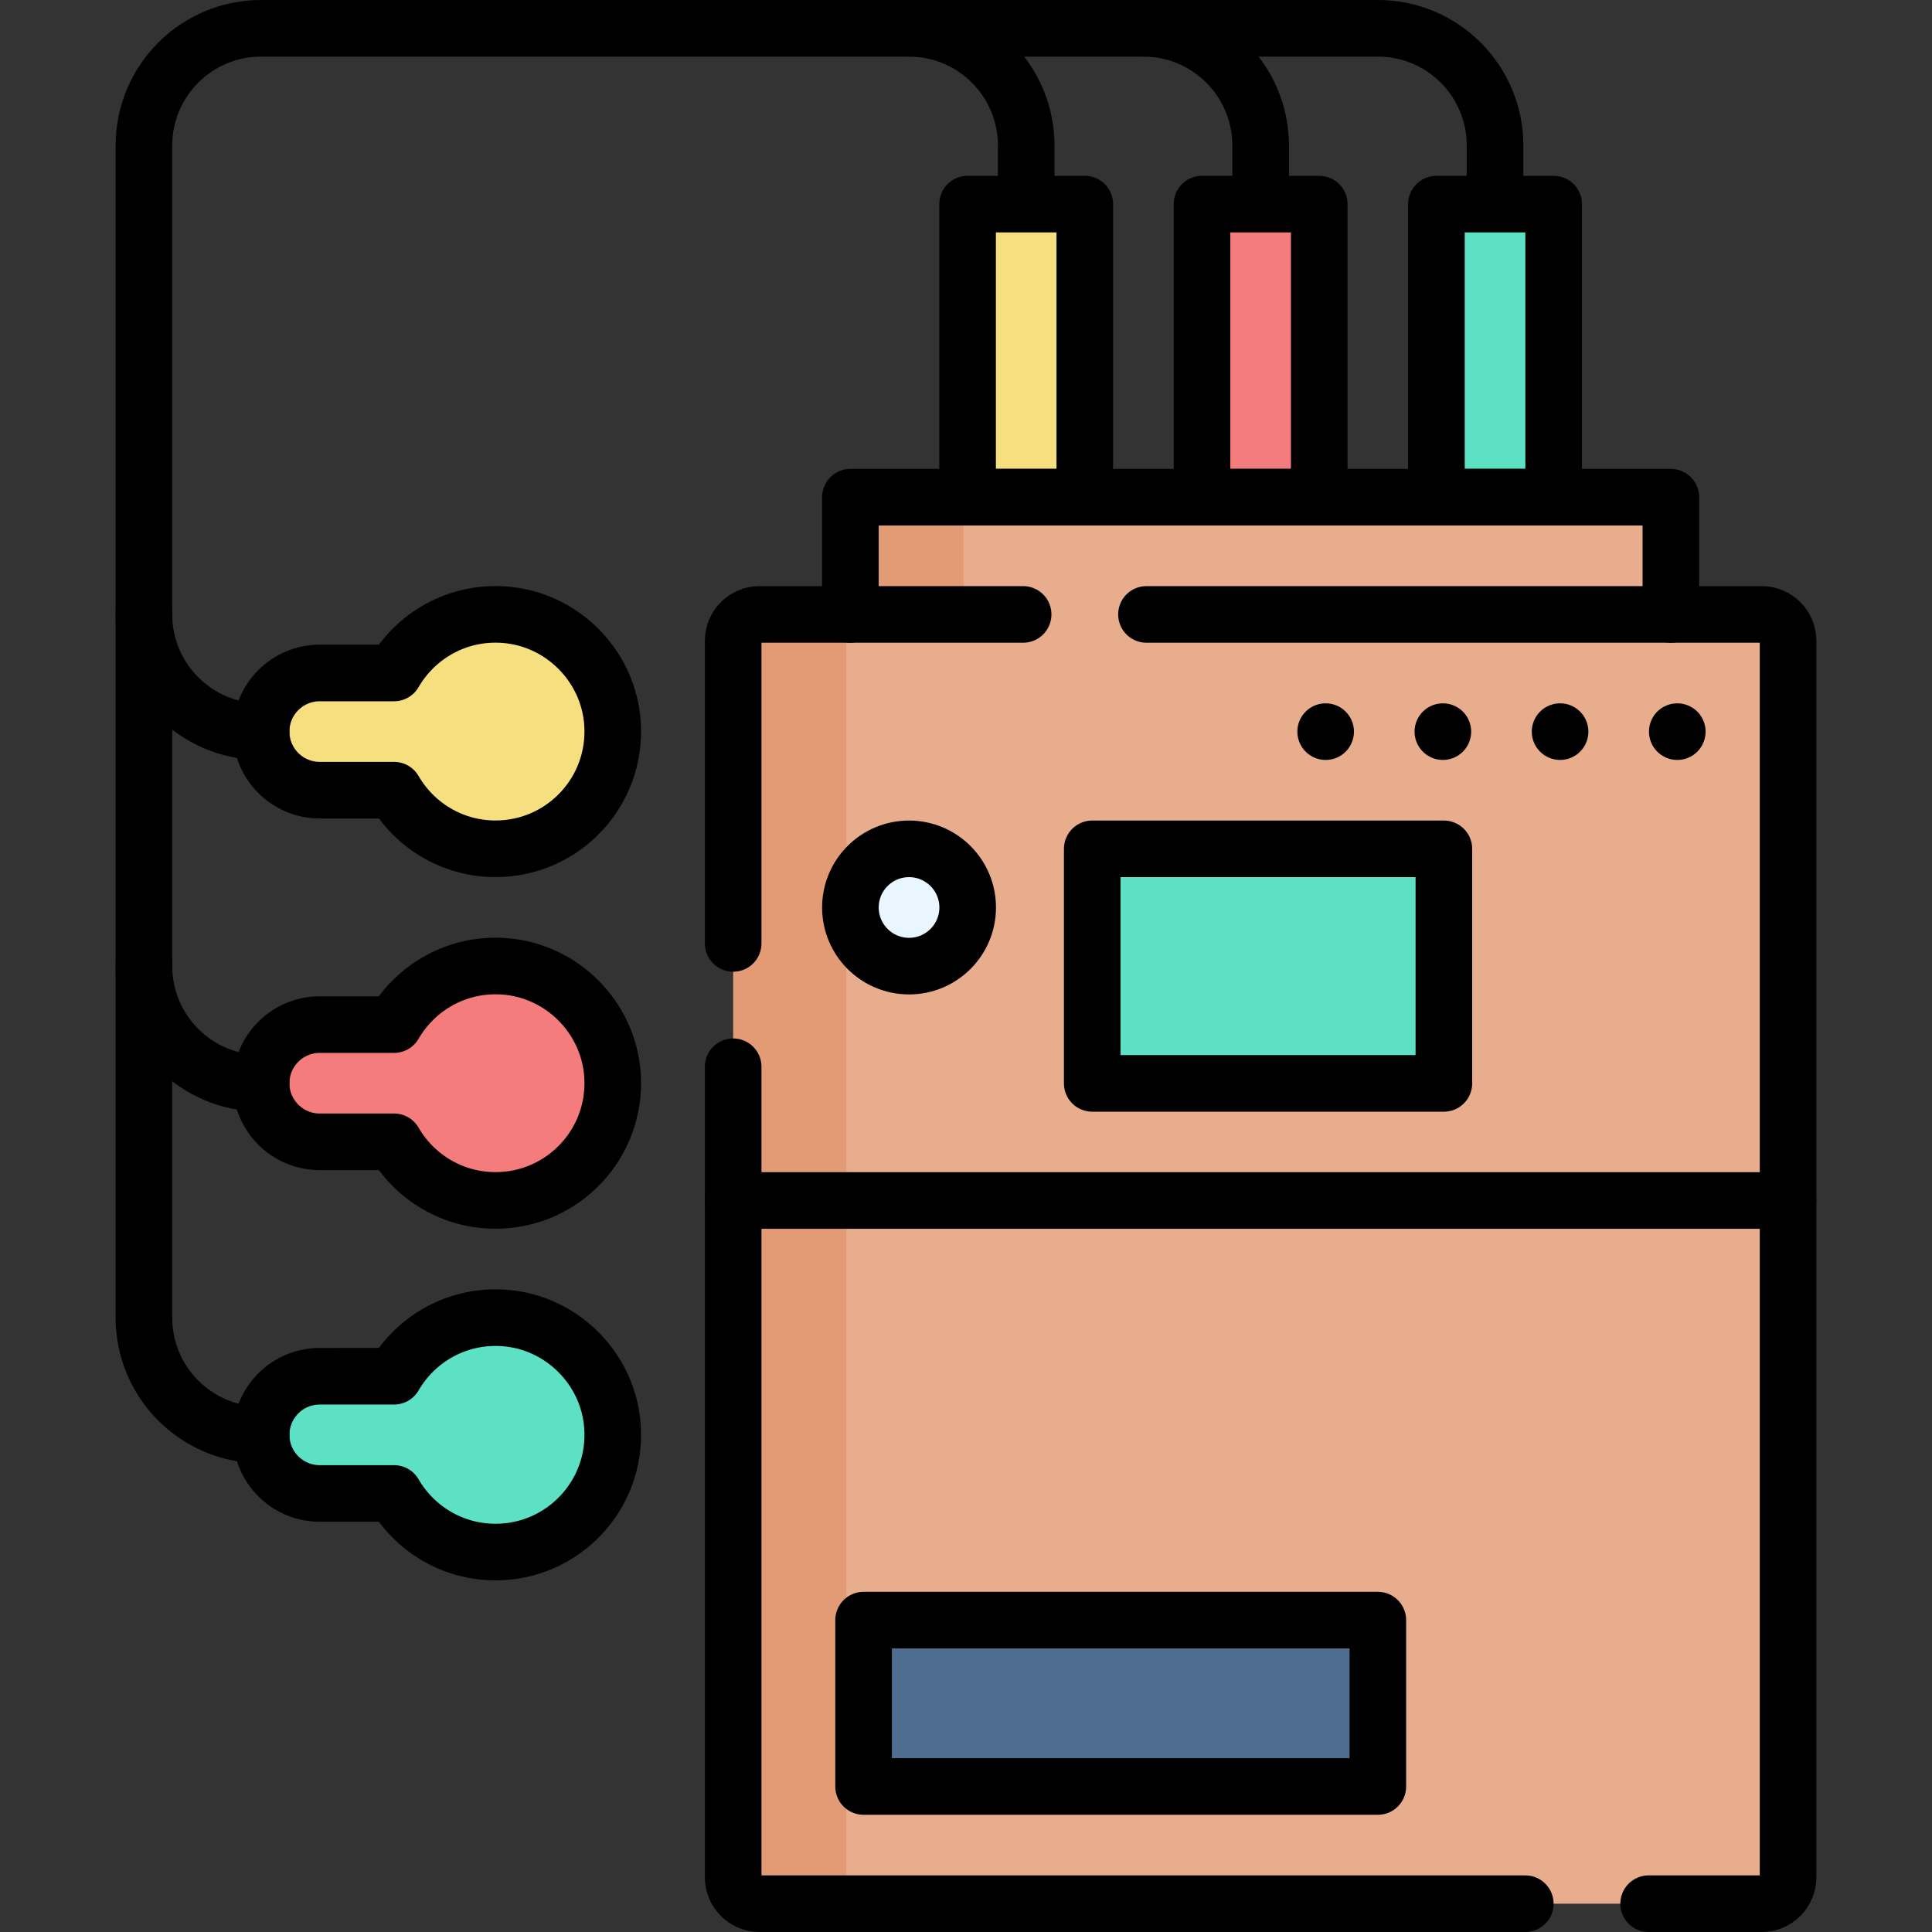 <svg xmlns="http://www.w3.org/2000/svg" xmlns:xlink="http://www.w3.org/1999/xlink" id="Capa_1" x="0px" y="0px" viewBox="0 0 511.996 511.996" style="enable-background:new 0 0 511.996 511.996;" xml:space="preserve" width="512" height="512"><rect x="0" y="0" width="511.996" height="511.996" fill="#333333" stroke="none"/><g>	<g>		<g>			<rect x="256.419" y="54.093" style="fill:#F6DF7F;" width="31.062" height="89.785"></rect>			<rect x="318.544" y="54.093" style="fill:#F47C7C;" width="31.062" height="89.785"></rect>			<rect x="380.668" y="54.093" style="fill:#5DE1C4;" width="31.062" height="89.785"></rect>		</g>		<polygon style="fill:#E7AD8D;" points="442.793,173.327 225.357,173.327 255.357,131.764 442.793,131.764 &#9;&#9;"></polygon>		<rect x="225.357" y="131.764" style="fill:#E29B75;" width="30" height="41.562"></rect>		<path style="fill:#E7AD8D;" d="M466.855,504.496h-239.63c-3.866,0-14.431-3.134-14.431-7V169.827c0-3.866,10.565-7,14.431-7&#10;&#9;&#9;&#9;h239.63c3.866,0,7,3.134,7,7v327.669C473.855,501.362,470.721,504.496,466.855,504.496z"></path>		<path style="fill:#E29B75;" d="M224.295,497.496V169.827c0-3.866,3.134-7,7-7h-30c-3.866,0-7,3.134-7,7v327.669&#10;&#9;&#9;&#9;c0,3.866,3.134,7,7,7h30C227.429,504.496,224.295,501.362,224.295,497.496z"></path>		<rect x="289.452" y="224.951" style="fill:#5DE1C4;" width="93.187" height="62.155"></rect>		<circle style="fill:#EAF6FF;" cx="240.904" cy="240.49" r="15.539"></circle>		<rect x="228.856" y="429.346" style="fill:#4F6D8F;" width="136.281" height="44.088"></rect>		<path style="fill:#F6DF7F;" d="M133.498,162.885c-12.395-0.843-23.36,5.596-29.067,15.457H84.734&#10;&#9;&#9;&#9;c-8.578,0-15.531,6.954-15.531,15.531v0c0,8.578,6.954,15.531,15.531,15.531h19.697c5.372,9.282,15.401,15.531,26.896,15.531&#10;&#9;&#9;&#9;c17.885,0,32.239-15.115,30.986-33.268C161.255,176.34,148.828,163.928,133.498,162.885z"></path>		<path style="fill:#F47C7C;" d="M133.498,256.072c-12.395-0.843-23.36,5.596-29.067,15.457H84.734&#10;&#9;&#9;&#9;c-8.578,0-15.531,6.953-15.531,15.531v0c0,8.578,6.954,15.531,15.531,15.531h19.697c5.372,9.282,15.401,15.531,26.896,15.531&#10;&#9;&#9;&#9;c17.885,0,32.239-15.115,30.986-33.268C161.255,269.527,148.828,257.114,133.498,256.072z"></path>		<path style="fill:#5DE1C4;" d="M133.498,349.259c-12.395-0.843-23.36,5.596-29.067,15.457H84.734&#10;&#9;&#9;&#9;c-8.578,0-15.531,6.954-15.531,15.531v0c0,8.578,6.954,15.531,15.531,15.531h19.697c5.372,9.282,15.401,15.531,26.896,15.531&#10;&#9;&#9;&#9;c17.885,0,32.239-15.115,30.986-33.268C161.255,362.713,148.828,350.301,133.498,349.259z"></path>	</g>	<g>					<polyline style="fill:none;stroke:#000000;stroke-width:15;stroke-linecap:round;stroke-linejoin:round;stroke-miterlimit:10;" points="&#10;&#9;&#9;&#9;225.357,162.827 225.357,131.764 442.793,131.764 442.793,162.827 &#9;&#9;"></polyline>		<path style="fill:none;stroke:#000000;stroke-width:15;stroke-linecap:round;stroke-linejoin:round;stroke-miterlimit:10;" d="&#10;&#9;&#9;&#9;M194.295,250.013v-80.187c0-3.866,3.134-7,7-7h69.844"></path>		<path style="fill:none;stroke:#000000;stroke-width:15;stroke-linecap:round;stroke-linejoin:round;stroke-miterlimit:10;" d="&#10;&#9;&#9;&#9;M404.216,504.496H201.295c-3.866,0-7-3.134-7-7V282.699"></path>		<path style="fill:none;stroke:#000000;stroke-width:15;stroke-linecap:round;stroke-linejoin:round;stroke-miterlimit:10;" d="&#10;&#9;&#9;&#9;M303.825,162.827h163.03c3.866,0,7,3.134,7,7v327.669c0,3.866-3.134,7-7,7h-29.953"></path>		<g>							<line style="fill:none;stroke:#000000;stroke-width:15;stroke-linecap:round;stroke-linejoin:round;stroke-miterlimit:10;" x1="444.496" y1="193.889" x2="444.496" y2="193.889"></line>							<line style="fill:none;stroke:#000000;stroke-width:15;stroke-linecap:round;stroke-linejoin:round;stroke-miterlimit:10;" x1="413.434" y1="193.889" x2="413.434" y2="193.889"></line>							<line style="fill:none;stroke:#000000;stroke-width:15;stroke-linecap:round;stroke-linejoin:round;stroke-miterlimit:10;" x1="382.372" y1="193.889" x2="382.372" y2="193.889"></line>							<line style="fill:none;stroke:#000000;stroke-width:15;stroke-linecap:round;stroke-linejoin:round;stroke-miterlimit:10;" x1="351.31" y1="193.889" x2="351.31" y2="193.889"></line>		</g>					<rect x="289.452" y="224.951" style="fill:none;stroke:#000000;stroke-width:15;stroke-linecap:round;stroke-linejoin:round;stroke-miterlimit:10;" width="93.187" height="62.155"></rect>					<circle style="fill:none;stroke:#000000;stroke-width:15;stroke-linecap:round;stroke-linejoin:round;stroke-miterlimit:10;" cx="240.904" cy="240.49" r="15.539"></circle>					<line style="fill:none;stroke:#000000;stroke-width:15;stroke-linecap:round;stroke-linejoin:round;stroke-miterlimit:10;" x1="194.295" y1="318.138" x2="473.855" y2="318.138"></line>					<rect x="228.856" y="429.346" style="fill:none;stroke:#000000;stroke-width:15;stroke-linecap:round;stroke-linejoin:round;stroke-miterlimit:10;" width="136.281" height="44.088"></rect>		<g>							<rect x="256.419" y="54.093" style="fill:none;stroke:#000000;stroke-width:15;stroke-linecap:round;stroke-linejoin:round;stroke-miterlimit:10;" width="31.062" height="77.656"></rect>							<rect x="318.544" y="54.093" style="fill:none;stroke:#000000;stroke-width:15;stroke-linecap:round;stroke-linejoin:round;stroke-miterlimit:10;" width="31.062" height="77.656"></rect>							<rect x="380.668" y="54.093" style="fill:none;stroke:#000000;stroke-width:15;stroke-linecap:round;stroke-linejoin:round;stroke-miterlimit:10;" width="31.062" height="77.656"></rect>		</g>		<path style="fill:none;stroke:#000000;stroke-width:15;stroke-linecap:round;stroke-linejoin:round;stroke-miterlimit:10;" d="&#10;&#9;&#9;&#9;M271.95,51.588V38.562c0-17.155-13.907-31.062-31.062-31.062H69.203c-17.155,0-31.062,13.907-31.062,31.062v124.264&#10;&#9;&#9;&#9;c0,17.155,13.907,31.062,31.062,31.062h0"></path>		<path style="fill:none;stroke:#000000;stroke-width:15;stroke-linecap:round;stroke-linejoin:round;stroke-miterlimit:10;" d="&#10;&#9;&#9;&#9;M334.075,51.588V38.562c0-17.155-13.907-31.062-31.062-31.062h-62.124"></path>		<path style="fill:none;stroke:#000000;stroke-width:15;stroke-linecap:round;stroke-linejoin:round;stroke-miterlimit:10;" d="&#10;&#9;&#9;&#9;M396.199,51.588V38.562c0-17.155-13.907-31.062-31.062-31.062h-62.125"></path>		<path style="fill:none;stroke:#000000;stroke-width:15;stroke-linecap:round;stroke-linejoin:round;stroke-miterlimit:10;" d="&#10;&#9;&#9;&#9;M133.498,162.885c-12.395-0.843-23.36,5.596-29.067,15.457H84.734c-8.578,0-15.531,6.954-15.531,15.531v0&#10;&#9;&#9;&#9;c0,8.578,6.954,15.531,15.531,15.531h19.697c5.372,9.282,15.401,15.531,26.896,15.531c17.885,0,32.239-15.115,30.986-33.268&#10;&#9;&#9;&#9;C161.255,176.34,148.828,163.928,133.498,162.885z"></path>		<path style="fill:none;stroke:#000000;stroke-width:15;stroke-linecap:round;stroke-linejoin:round;stroke-miterlimit:10;" d="&#10;&#9;&#9;&#9;M38.141,162.827v93.187c0,17.155,13.907,31.062,31.062,31.062h0"></path>		<path style="fill:none;stroke:#000000;stroke-width:15;stroke-linecap:round;stroke-linejoin:round;stroke-miterlimit:10;" d="&#10;&#9;&#9;&#9;M133.498,256.072c-12.395-0.843-23.36,5.596-29.067,15.457H84.734c-8.578,0-15.531,6.953-15.531,15.531v0&#10;&#9;&#9;&#9;c0,8.578,6.954,15.531,15.531,15.531h19.697c5.372,9.282,15.401,15.531,26.896,15.531c17.885,0,32.239-15.115,30.986-33.268&#10;&#9;&#9;&#9;C161.255,269.527,148.828,257.114,133.498,256.072z"></path>		<path style="fill:none;stroke:#000000;stroke-width:15;stroke-linecap:round;stroke-linejoin:round;stroke-miterlimit:10;" d="&#10;&#9;&#9;&#9;M38.141,256.013V349.2c0,17.155,13.907,31.062,31.062,31.062h0"></path>		<path style="fill:none;stroke:#000000;stroke-width:15;stroke-linecap:round;stroke-linejoin:round;stroke-miterlimit:10;" d="&#10;&#9;&#9;&#9;M133.498,349.259c-12.395-0.843-23.36,5.596-29.067,15.457H84.734c-8.578,0-15.531,6.954-15.531,15.531v0&#10;&#9;&#9;&#9;c0,8.578,6.954,15.531,15.531,15.531h19.697c5.372,9.282,15.401,15.531,26.896,15.531c17.885,0,32.239-15.115,30.986-33.268&#10;&#9;&#9;&#9;C161.255,362.713,148.828,350.301,133.498,349.259z"></path>	</g></g></svg>
